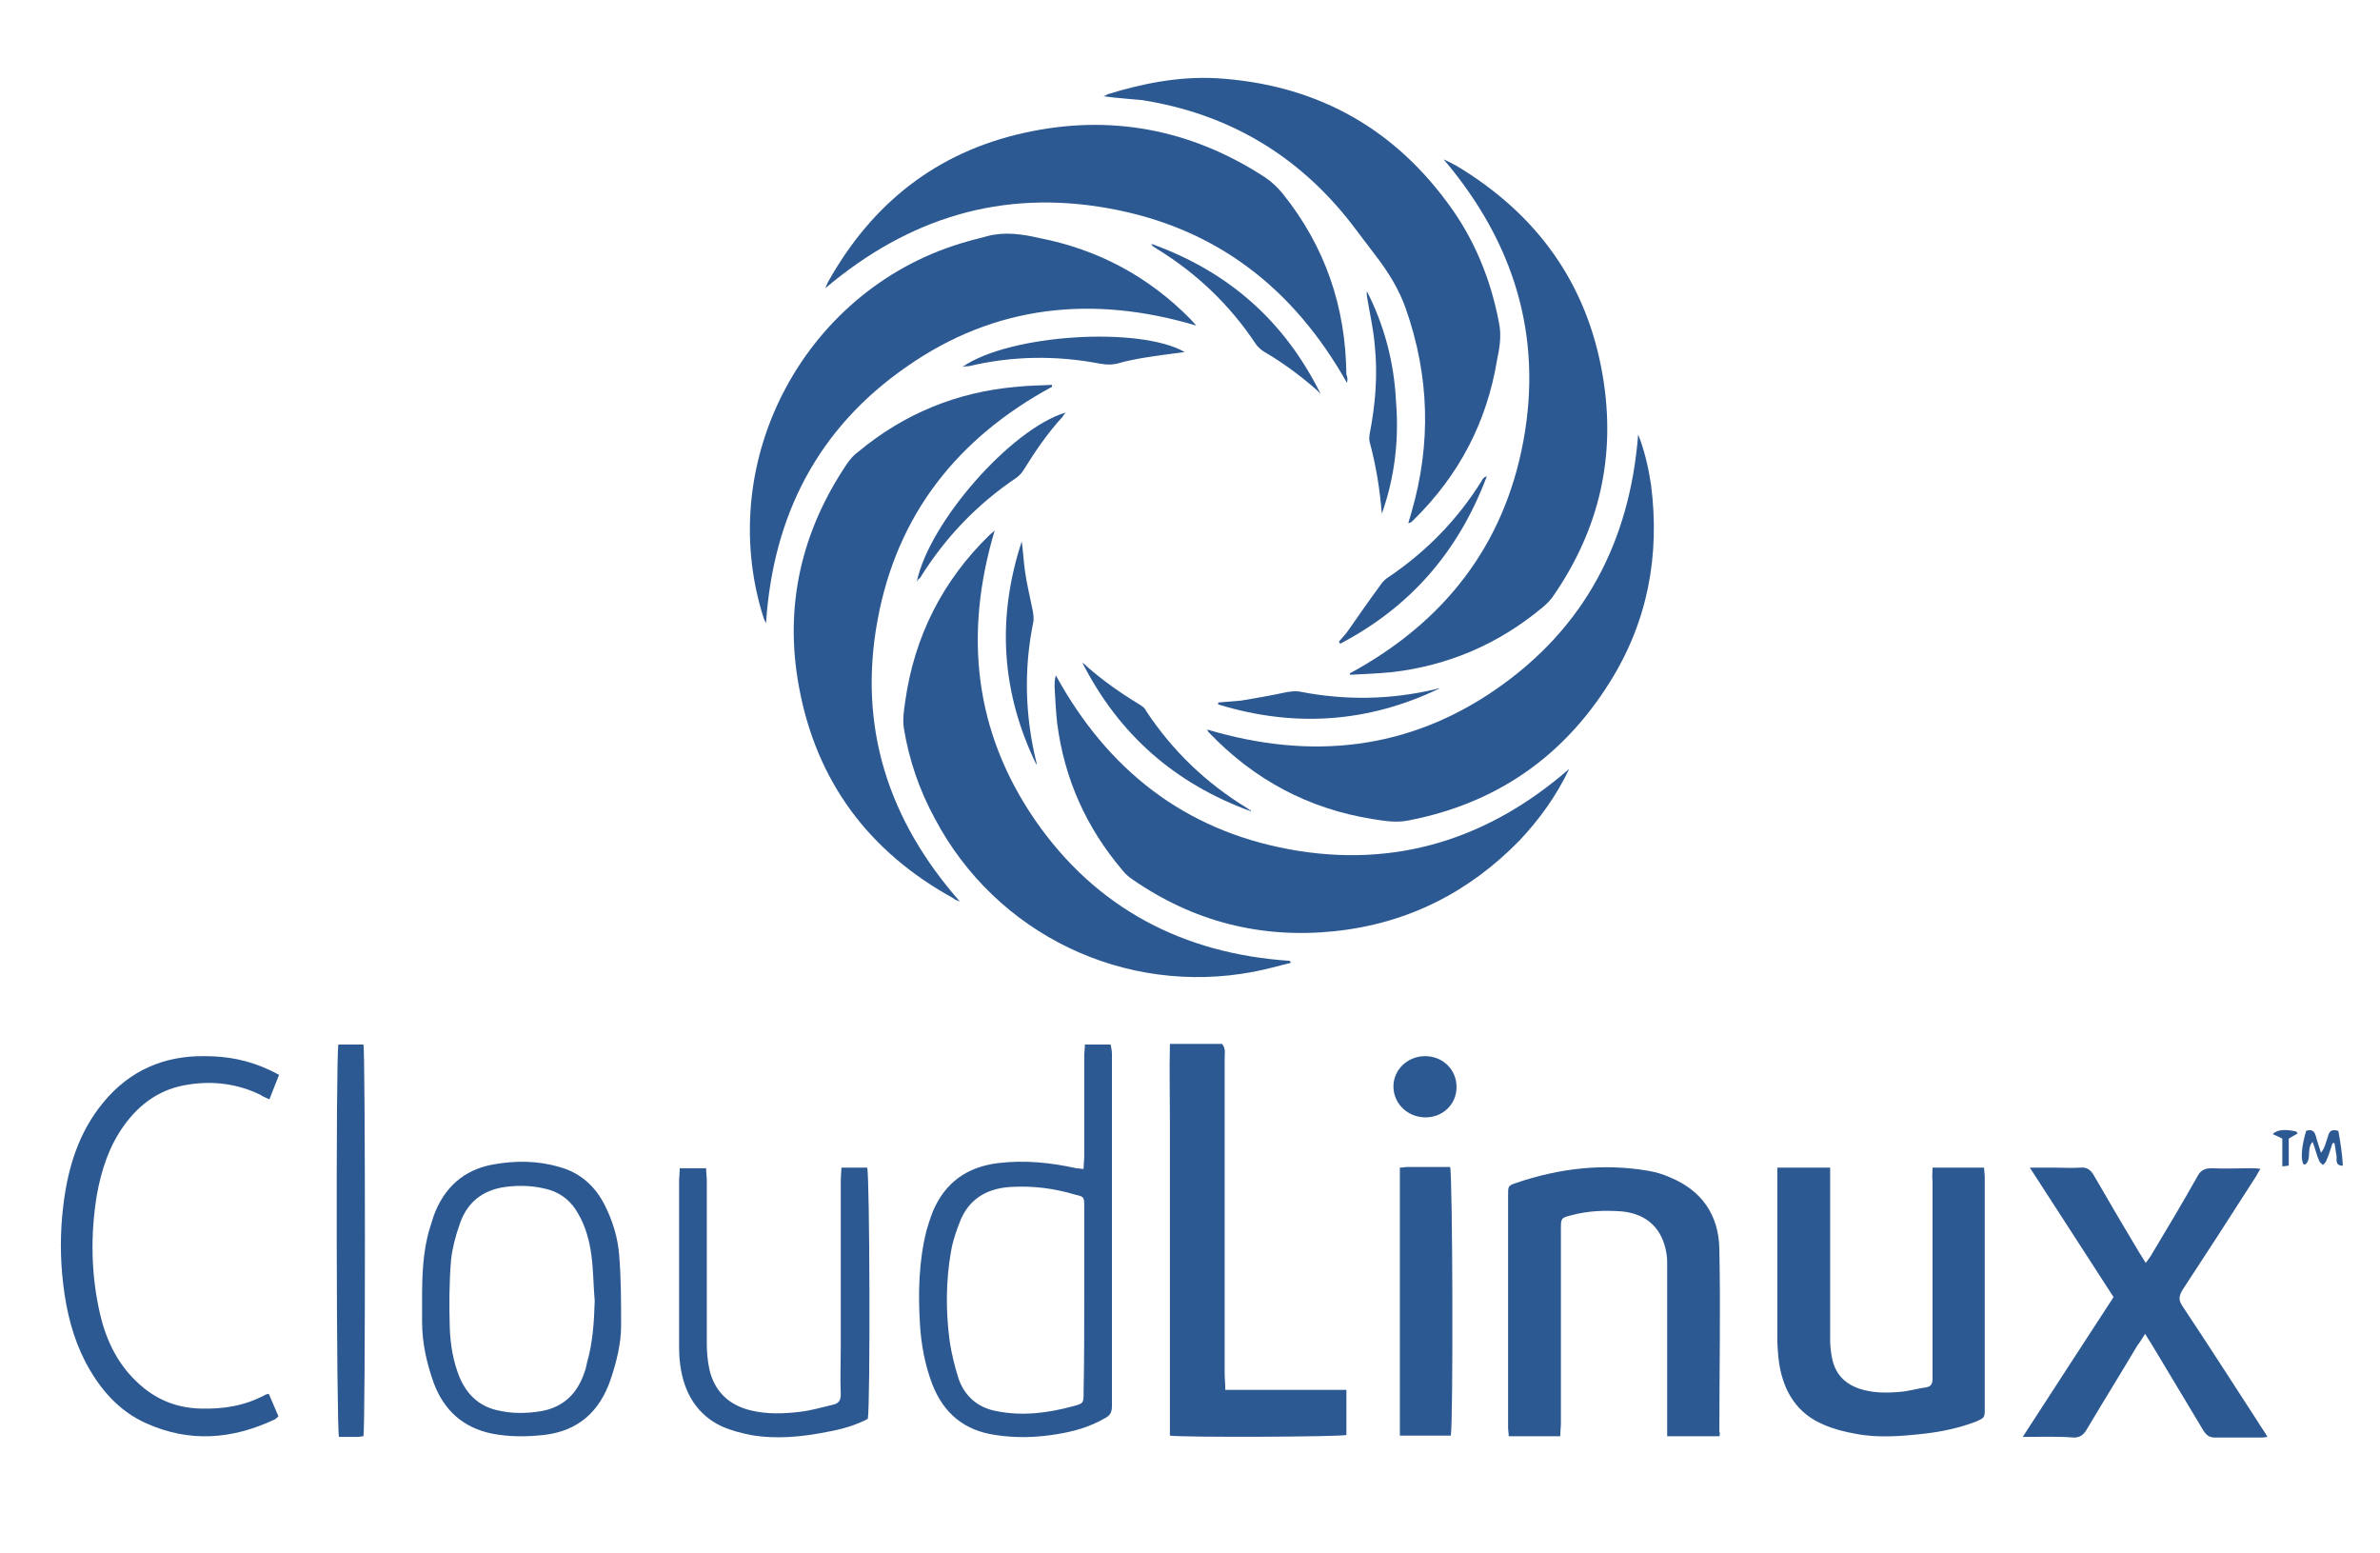 <?xml version="1.0" encoding="utf-8"?>
<!-- Generator: Adobe Illustrator 17.0.0, SVG Export Plug-In . SVG Version: 6.00 Build 0)  -->
<!DOCTYPE svg PUBLIC "-//W3C//DTD SVG 1.1//EN" "http://www.w3.org/Graphics/SVG/1.1/DTD/svg11.dtd">
<svg version="1.1" id="layer" xmlns="http://www.w3.org/2000/svg" xmlns:xlink="http://www.w3.org/1999/xlink" x="0px" y="0px"
	 width="326.422px" height="212.989px" viewBox="187.96 184.096 326.422 212.989"
	 enable-background="new 187.96 184.096 326.422 212.989" xml:space="preserve">
<g>
	<g>
		<path fill="#2D5992" d="M423.773,381.046h-7.156v-1.59c0-7.332,0-14.577,0-21.909c0-0.53,0-0.972-0.088-1.502
			c-0.53-3.445-2.65-5.477-6.096-5.831c-2.385-0.177-4.682-0.088-6.979,0.53c-1.325,0.353-1.414,0.353-1.414,1.767
			c0,8.923,0,17.845,0,26.768c0,0.53-0.088,1.148-0.088,1.767h-7.067c0-0.442-0.088-0.795-0.088-1.237c0-10.601,0-21.202,0-31.804
			c0-1.237,0-1.325,1.06-1.679c5.919-2.032,12.015-2.739,18.199-1.679c0.972,0.177,1.944,0.442,2.915,0.883
			c4.329,1.767,6.714,5.124,6.802,9.806c0.177,8.393,0,16.785,0,25.09C423.861,380.604,423.861,380.781,423.773,381.046"/>
		<path fill="#2D5992" d="M453.015,344.207h7.067c0,0.442,0.088,0.883,0.088,1.237c0,10.601,0,21.202,0,31.804
			c0,1.237,0,1.237-1.148,1.767c-2.297,0.883-4.771,1.414-7.156,1.679c-3.18,0.353-6.361,0.618-9.453,0
			c-1.502-0.265-2.915-0.618-4.329-1.237c-3.622-1.502-5.477-4.506-6.096-8.304c-0.177-1.237-0.265-2.474-0.265-3.71
			c0-7.244,0-14.4,0-21.644v-1.59h7.244v1.59c0,7.332,0,14.577,0,21.909c0,0.883,0.088,1.767,0.265,2.65
			c0.442,2.12,1.679,3.445,3.71,4.152c1.855,0.618,3.71,0.618,5.654,0.442c1.148-0.088,2.297-0.442,3.534-0.618
			c0.618-0.088,0.883-0.442,0.883-1.148c0-0.442,0-0.883,0-1.325c0-8.569,0-17.227,0-25.796
			C452.926,345.532,453.015,344.914,453.015,344.207"/>
		<path fill="#2D5992" d="M465.383,381.134c4.24-6.537,8.304-12.81,12.456-19.171c-3.799-5.831-7.509-11.661-11.485-17.757h3.269
			c1.237,0,2.474,0.088,3.71,0c0.883-0.088,1.414,0.353,1.855,1.148c2.032,3.534,4.064,6.979,6.184,10.513
			c0.265,0.442,0.53,0.795,0.883,1.413c0.353-0.53,0.618-0.795,0.795-1.148c2.12-3.534,4.24-7.068,6.272-10.69
			c0.442-0.883,1.06-1.148,1.944-1.148c1.767,0.088,3.622,0,5.389,0c0.353,0,0.795,0,1.325,0.088
			c-0.353,0.53-0.53,0.972-0.795,1.325c-3.269,5.124-6.537,10.159-9.895,15.283c-0.53,0.883-0.53,1.414,0,2.209
			c3.534,5.301,6.979,10.69,10.425,15.99c0.353,0.618,0.795,1.148,1.237,1.944c-0.442,0.088-0.707,0.088-0.972,0.088
			c-2.032,0-4.152,0-6.184,0c-0.795,0-1.148-0.265-1.59-0.883c-2.385-3.975-4.771-7.951-7.156-11.926
			c-0.265-0.442-0.53-0.795-0.883-1.413c-0.442,0.707-0.707,1.148-1.06,1.59c-2.297,3.887-4.682,7.686-6.979,11.573
			c-0.442,0.707-0.883,1.06-1.767,1.06C470.33,381.046,468.033,381.134,465.383,381.134"/>
		<path fill="#2D5992" d="M348.416,327.245h7.156c0.53,0.618,0.353,1.325,0.353,1.944c0,14.4,0,28.712,0,43.112
			c0,0.795,0.088,1.502,0.088,2.385h16.609v6.184c-0.972,0.265-22.263,0.353-24.206,0.088c0-3.534,0-7.067,0-10.69s0-7.156,0-10.778
			v-10.866c0-3.622,0-7.156,0-10.778C348.416,334.401,348.328,330.867,348.416,327.245"/>
		<path fill="#2D5992" d="M336.578,344.383c0-0.618,0.088-1.237,0.088-1.767c0-4.594,0-9.099,0-13.693c0-0.53,0.088-1.06,0.088-1.59
			h3.534c0.088,0.442,0.177,0.883,0.177,1.325c0,1.414,0,2.827,0,4.329c0,14.665,0,29.242,0,43.907c0,0.883-0.265,1.325-0.972,1.679
			c-2.12,1.237-4.417,1.855-6.714,2.209c-2.739,0.442-5.477,0.53-8.304,0.088c-4.24-0.618-7.067-2.915-8.658-6.979
			c-0.972-2.562-1.502-5.301-1.679-8.128c-0.265-4.329-0.177-8.658,0.883-12.898c0.265-0.883,0.53-1.767,0.883-2.65
			c1.679-3.975,4.682-6.096,8.923-6.626c3.622-0.442,7.156-0.088,10.778,0.707C335.871,344.295,336.136,344.383,336.578,344.383
			 M336.666,362.317c0-4.24,0-8.481,0-12.721c0-1.325,0-1.413-1.237-1.678c-2.915-0.883-5.831-1.237-8.834-1.06
			c-3.004,0.177-5.477,1.414-6.802,4.329c-0.618,1.502-1.148,3.004-1.414,4.594c-0.707,4.064-0.707,8.128-0.177,12.191
			c0.265,1.767,0.707,3.534,1.237,5.212c0.883,2.474,2.739,3.975,5.212,4.417c3.534,0.707,7.068,0.265,10.601-0.707
			c1.325-0.353,1.325-0.442,1.325-1.855C336.666,370.71,336.666,366.469,336.666,362.317"/>
		<path fill="#2D5992" d="M245.849,362.317c0-3.269,0.088-6.626,1.06-9.806c0.177-0.53,0.353-1.148,0.53-1.679
			c1.414-3.887,4.152-6.361,8.216-7.067c3.004-0.53,6.007-0.53,9.011,0.353c2.915,0.795,4.947,2.65,6.272,5.301
			c1.06,2.12,1.767,4.417,1.944,6.802c0.265,3.18,0.265,6.449,0.265,9.629c0,2.474-0.618,4.947-1.414,7.333
			c-1.502,4.506-4.506,7.156-9.188,7.686c-2.385,0.265-4.771,0.265-7.067-0.177c-3.975-0.795-6.626-3.18-8.039-6.979
			c-0.972-2.739-1.59-5.477-1.59-8.393C245.849,364.349,245.849,363.377,245.849,362.317 M269.525,362.494
			c-0.177-2.032-0.177-4.152-0.442-6.184c-0.265-2.032-0.795-4.064-1.855-5.831c-0.883-1.59-2.209-2.739-4.064-3.269
			c-1.944-0.53-3.887-0.618-5.919-0.353c-3.18,0.442-5.301,2.209-6.272,5.212c-0.53,1.502-0.972,3.18-1.148,4.771
			c-0.265,3.092-0.265,6.272-0.177,9.364c0.088,2.297,0.442,4.506,1.325,6.714c0.972,2.297,2.562,3.887,4.947,4.506
			c2.12,0.53,4.152,0.53,6.272,0.177c3.004-0.53,4.947-2.385,5.919-5.301c0.177-0.442,0.265-0.883,0.353-1.325
			C269.26,368.236,269.437,365.409,269.525,362.494"/>
		<path fill="#2D5992" d="M224.823,375.215c0.442,1.06,0.883,2.032,1.325,3.092c-0.177,0.177-0.353,0.353-0.53,0.442
			c-5.831,2.739-11.661,3.18-17.58,0.53c-3.799-1.678-6.449-4.771-8.393-8.481c-1.679-3.269-2.562-6.802-3.004-10.513
			c-0.442-3.622-0.442-7.244,0-10.866c0.618-5.212,2.12-10.071,5.477-14.135c3.622-4.417,8.393-6.449,13.958-6.361
			c3.004,0,5.919,0.53,8.746,1.855c0.442,0.177,0.883,0.442,1.413,0.707c-0.442,1.148-0.883,2.209-1.325,3.357
			c-0.53-0.265-0.883-0.353-1.237-0.618c-3.092-1.502-6.449-1.944-9.806-1.413c-3.799,0.53-6.714,2.562-8.923,5.654
			c-2.032,2.827-3.092,6.096-3.71,9.541c-0.883,5.477-0.795,10.866,0.442,16.255c0.883,3.799,2.562,7.156,5.477,9.718
			c2.385,2.12,5.124,3.18,8.304,3.269c3.092,0.088,6.007-0.353,8.834-1.855C224.382,375.304,224.558,375.304,224.823,375.215"/>
		<path fill="#2D5992" d="M303.361,344.207h3.534c0.353,0.972,0.442,32.51,0.088,34.454c-1.679,0.883-3.534,1.414-5.477,1.767
			c-3.534,0.707-7.067,1.06-10.601,0.442c-1.325-0.265-2.65-0.618-3.887-1.148c-3.445-1.59-5.212-4.594-5.742-8.304
			c-0.177-1.148-0.177-2.209-0.177-3.357c0-7.333,0-14.665,0-21.998c0-0.53,0.088-1.148,0.088-1.767h3.622
			c0,0.618,0.088,1.148,0.088,1.679c0,7.421,0,14.753,0,22.174c0,1.237,0.088,2.474,0.353,3.71c0.707,3.092,2.739,4.947,5.742,5.654
			c2.209,0.53,4.506,0.442,6.714,0.177c1.502-0.177,3.004-0.618,4.506-0.972c0.795-0.177,1.06-0.618,1.06-1.414
			c-0.088-2.12,0-4.329,0-6.449c0-7.598,0-15.195,0-22.793C303.272,345.444,303.361,344.825,303.361,344.207"/>
		<path fill="#2D5992" d="M379.955,344.207c0.442,0,0.707-0.088,0.972-0.088c1.944,0,3.975,0,5.919,0
			c0.353,1.06,0.442,35.337,0.088,36.839h-6.979L379.955,344.207L379.955,344.207z"/>
		<path fill="#2D5992" d="M237.81,381.046c-0.265,0-0.53,0.088-0.707,0.088c-0.883,0-1.767,0-2.65,0
			c-0.353-0.972-0.442-51.946-0.088-53.801h3.445C238.075,328.393,238.075,379.809,237.81,381.046"/>
		<path fill="#2D5992" d="M387.729,333.164c0,2.385-1.944,4.24-4.417,4.152c-2.385-0.088-4.24-1.944-4.24-4.241
			s1.944-4.152,4.329-4.152C385.874,328.923,387.729,330.779,387.729,333.164"/>
		<path fill="#2D5992" d="M504.254,339.171c0.707-0.265,1.148,0,1.325,0.707c0.177,0.707,0.442,1.414,0.707,2.297
			c0.618-0.795,0.707-1.59,0.972-2.297c0.177-0.707,0.53-0.972,1.413-0.707c0.265,1.502,0.53,3.092,0.618,4.771
			c-1.148,0-0.795-0.883-0.883-1.414s-0.177-1.148-0.265-1.679c-0.088,0-0.177,0-0.265,0c-0.265,0.795-0.53,1.679-0.883,2.474
			c-0.088,0.177-0.265,0.353-0.442,0.53c-0.177-0.177-0.442-0.353-0.53-0.618c-0.353-0.795-0.53-1.678-0.883-2.562
			c-0.883,0.972-0.088,2.297-0.972,3.092c-0.088,0-0.177,0-0.265,0C503.459,343.058,503.636,341.203,504.254,339.171"/>
		<path fill="#2D5992" d="M503.105,339.525c-0.353,0.177-0.795,0.442-1.237,0.707v3.71c-0.265,0-0.53,0.088-0.883,0.088v-3.799
			c-0.53-0.265-0.883-0.442-1.325-0.618c0.618-0.618,1.679-0.707,3.269-0.353C502.929,339.348,503.017,339.436,503.105,339.525"/>
	</g>
	<g>
		<path fill="#2D5992" d="M339.313,197.294c0.265-0.088,0.442-0.177,0.53-0.265c4.859-1.502,9.806-2.474,14.93-2.209
			c13.163,0.795,23.764,6.361,31.627,16.962c3.71,4.947,6.007,10.513,7.156,16.609c0.353,1.679,0.088,3.357-0.265,5.036
			c-1.414,8.569-5.212,15.813-11.396,21.909c-0.177,0.177-0.353,0.353-0.53,0.442c-0.088,0-0.177,0-0.265,0.088
			c0.177-0.53,0.265-0.972,0.442-1.502c2.739-9.453,2.474-18.729-0.795-28.005c-0.883-2.474-2.209-4.682-3.799-6.802
			c-1.237-1.59-2.385-3.18-3.622-4.771c-7.333-9.453-16.962-15.107-28.712-16.962C342.847,197.648,341.168,197.559,339.313,197.294"
			/>
		<path fill="#2D5992" d="M372.707,236.607c-7.333-12.987-17.934-21.291-32.687-23.941c-14.665-2.65-27.475,1.325-38.871,10.955
			c0.177-0.353,0.265-0.707,0.442-0.972c6.007-10.69,14.842-17.669,26.768-20.319c11.838-2.65,22.969-0.53,33.129,6.096
			c0.883,0.618,1.679,1.325,2.385,2.209c5.831,7.244,8.658,15.548,8.746,24.825C372.795,235.812,372.795,236.166,372.707,236.607"/>
		<path fill="#2D5992" d="M332.246,237.137c-12.898,6.979-21.291,17.492-23.941,32.069c-2.65,14.488,1.414,27.298,11.308,38.518
			c-0.442-0.177-0.707-0.265-0.883-0.442c-11.573-6.361-18.817-15.99-21.202-29.065c-2.032-11.043,0.353-21.291,6.626-30.567
			c0.442-0.618,0.883-1.148,1.502-1.59c6.272-5.212,13.517-8.216,21.733-8.923c1.59-0.177,3.18-0.177,4.859-0.265V237.137z"/>
		<path fill="#2D5992" d="M403.185,289.525c-1.767,3.71-4.064,6.891-6.802,9.806c-6.979,7.156-15.372,11.396-25.355,12.456
			c-10.16,1.06-19.436-1.325-27.828-7.156c-0.53-0.353-0.972-0.795-1.325-1.237c-4.947-5.831-7.951-12.545-8.923-20.142
			c-0.177-1.678-0.265-3.269-0.353-4.947c0-0.53,0-1.06,0.177-1.59c7.068,12.898,17.58,21.202,32.069,23.853
			C379.333,303.218,392.143,299.155,403.185,289.525"/>
		<path fill="#2D5992" d="M352.035,228.745c-14.223-4.24-27.652-2.827-39.755,5.654c-12.103,8.393-18.287,20.319-19.259,35.161
			c-0.177-0.353-0.265-0.53-0.353-0.795c-6.891-21.821,6.007-45.497,28.093-51.593c0.883-0.265,1.767-0.442,2.65-0.707
			c2.385-0.618,4.771-0.265,7.067,0.265c8.128,1.59,15.018,5.301,20.761,11.131C351.505,228.126,351.681,228.391,352.035,228.745"/>
		<path fill="#2D5992" d="M365.021,316.116c-1.679,0.442-3.357,0.883-5.124,1.237c-17.669,3.357-35.337-5.124-43.73-21.026
			c-2.12-3.887-3.534-8.039-4.241-12.368c-0.177-1.148,0-2.474,0.177-3.622c1.237-8.923,5.124-16.609,11.573-22.881
			c0.177-0.177,0.442-0.353,0.707-0.618c-4.24,14.223-2.827,27.563,5.566,39.755c8.393,12.103,20.319,18.287,34.896,19.259
			C364.933,315.94,364.933,316.028,365.021,316.116"/>
		<path fill="#2D5992" d="M373.06,276.45c12.898-6.979,21.202-17.492,23.853-31.98c2.65-14.488-1.413-27.298-10.955-38.518
			c0.618,0.265,1.237,0.618,1.767,0.883c11.043,6.626,17.934,16.167,20.054,28.8c1.855,10.955-0.442,21.026-6.802,30.214
			c-0.353,0.53-0.883,1.06-1.413,1.502c-6.007,5.036-12.987,8.039-20.761,8.923c-1.944,0.177-3.799,0.265-5.742,0.353
			C373.149,276.627,373.149,276.539,373.06,276.45"/>
		<path fill="#2D5992" d="M412.638,243.675c0.883,2.209,1.414,4.594,1.767,6.891c1.237,9.718-0.442,18.817-5.742,27.21
			c-6.449,10.248-15.637,16.52-27.475,18.817c-1.679,0.353-3.269,0.088-4.947-0.177c-8.834-1.414-16.255-5.389-22.439-11.838
			c-0.088-0.088-0.177-0.177-0.265-0.442c14.223,4.24,27.563,2.827,39.666-5.566C405.306,270.178,411.49,258.34,412.638,243.675"/>
		<path fill="#2D5992" d="M369.085,238.109c-0.177-0.177-0.353-0.353-0.53-0.53c-2.209-1.944-4.594-3.71-7.156-5.212
			c-0.442-0.265-0.972-0.707-1.237-1.148c-3.534-5.301-8.039-9.629-13.517-12.987c-0.177-0.088-0.353-0.265-0.53-0.353
			c-0.088,0-0.088-0.088-0.265-0.353C356.452,221.324,364.138,228.126,369.085,238.109"/>
		<path fill="#2D5992" d="M313.693,263.905c1.679-8.216,12.987-21.026,20.407-23.234c-0.177,0.265-0.353,0.442-0.442,0.618
			c-2.032,2.209-3.71,4.682-5.301,7.244c-0.265,0.442-0.618,0.795-0.972,1.06c-5.389,3.622-9.806,8.216-13.252,13.782
			C313.958,263.464,313.87,263.552,313.693,263.905"/>
		<path fill="#2D5992" d="M319.966,234.399c6.537-4.506,24.294-5.566,30.479-2.032c-2.032,0.265-4.064,0.53-6.184,0.883
			c-0.883,0.177-1.855,0.353-2.739,0.618c-0.883,0.265-1.767,0.265-2.739,0.088c-6.007-1.148-12.015-1.06-17.934,0.353
			C320.673,234.31,320.408,234.31,319.966,234.399"/>
		<path fill="#2D5992" d="M330.125,288.995c-4.859-9.983-5.477-20.142-2.032-30.655c0.177,1.325,0.265,2.739,0.442,4.064
			c0.265,1.855,0.707,3.622,1.06,5.389c0.088,0.53,0.177,1.06,0.088,1.59c-1.325,6.449-1.148,12.898,0.442,19.347
			C330.125,288.818,330.125,288.907,330.125,288.995"/>
		<path fill="#2D5992" d="M359.544,295.356c-10.425-3.799-18.11-10.513-23.146-20.407c0.177,0.177,0.442,0.265,0.618,0.53
			c2.209,1.944,4.594,3.622,7.068,5.124c0.442,0.265,0.883,0.53,1.06,0.972c3.622,5.477,8.216,9.894,13.87,13.34
			c0.088,0.088,0.265,0.177,0.353,0.265C359.455,295.091,359.455,295.179,359.544,295.356"/>
		<path fill="#2D5992" d="M371.559,272.121c0.442-0.53,0.972-1.06,1.325-1.59c1.414-2.032,2.827-4.064,4.329-6.096
			c0.265-0.442,0.618-0.795,0.972-1.06c5.301-3.534,9.629-7.951,12.987-13.34c0.088-0.177,0.177-0.353,0.353-0.442
			c0-0.088,0.088-0.088,0.353-0.177c-3.887,10.336-10.513,17.934-20.142,22.969C371.735,272.21,371.647,272.121,371.559,272.121"/>
		<path fill="#2D5992" d="M377.478,254.541c-0.265-3.357-0.795-6.626-1.679-9.894c-0.088-0.353,0-0.707,0-0.972
			c0.795-4.064,1.148-8.128,0.707-12.28c-0.177-2.209-0.707-4.417-1.06-6.626c0-0.265-0.088-0.442,0-0.707
			c2.385,4.682,3.71,9.718,3.975,15.018C379.863,244.382,379.244,249.594,377.478,254.541"/>
		<path fill="#2D5992" d="M385.428,278.482c-9.894,4.771-20.054,5.389-30.39,2.209c0-0.088,0-0.177,0-0.265
			c1.06-0.088,2.12-0.177,3.18-0.265c2.12-0.353,4.152-0.707,6.184-1.148c0.618-0.088,1.148-0.177,1.767-0.088
			c6.272,1.237,12.545,1.148,18.817-0.353C385.163,278.482,385.34,278.482,385.428,278.482"/>
	</g>
</g>
</svg>
